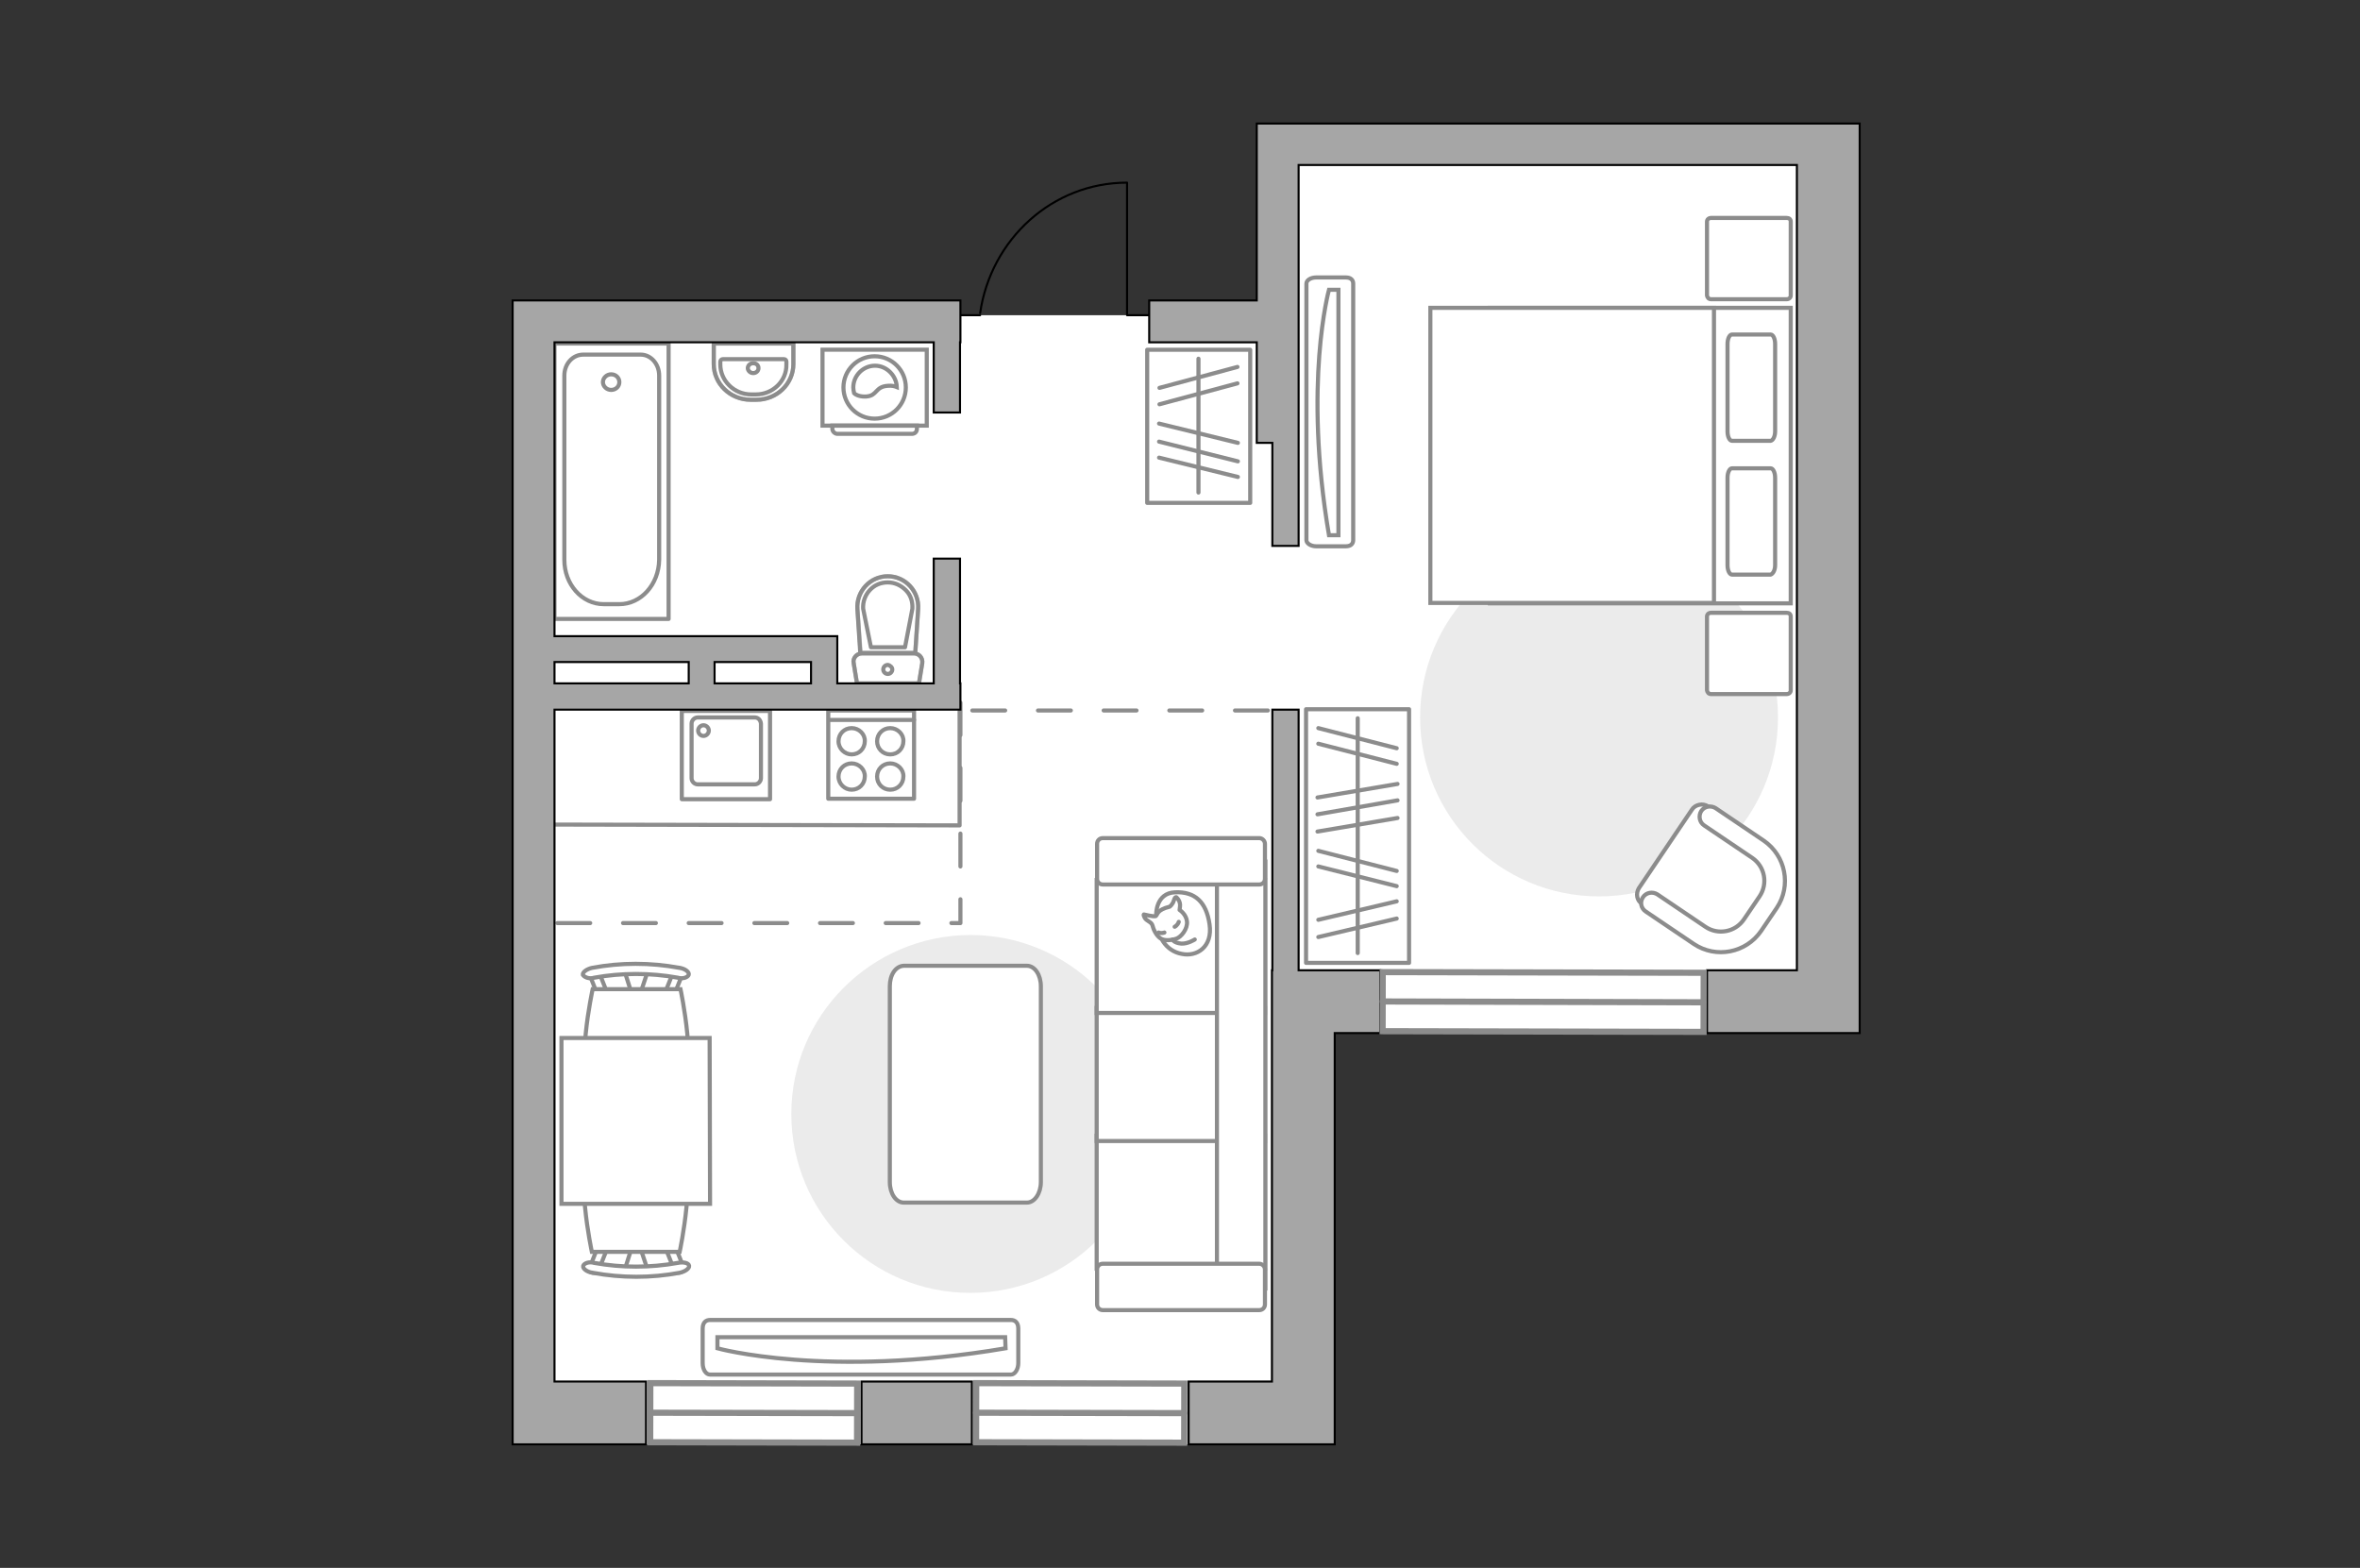 <?xml version="1.0" encoding="utf-8"?>
<!-- Generator: Adobe Illustrator 27.0.0, SVG Export Plug-In . SVG Version: 6.00 Build 0)  -->
<svg version="1.1" xmlns="http://www.w3.org/2000/svg" xmlns:xlink="http://www.w3.org/1999/xlink" x="0px" y="0px"
	 viewBox="0 0 575 382" style="enable-background:new 0 0 575 382;" xml:space="preserve">
<rect x="0" y="0" width="575" height="382" fill="#333333" stroke="none"/>
<style type="text/css">
	.st0{fill:#FFFFFF;}
	.st1{fill:none;stroke:#8C8C8C;stroke-linecap:round;stroke-linejoin:round;stroke-miterlimit:10;}
	.st2{fill:#EBEBEB;}
	.st3{fill:#FFFFFF;stroke:#8C8C8C;stroke-linecap:round;stroke-linejoin:round;stroke-miterlimit:10;}
	.st4{fill:#FFFFFF;stroke:#8C8C8C;stroke-miterlimit:10;}
	.st5{fill-rule:evenodd;clip-rule:evenodd;fill:#FFFFFF;fill-opacity:0.1;stroke:#8C8C8C;stroke-miterlimit:10;}
	.st6{fill:none;stroke:#8C8C8C;stroke-linecap:round;stroke-linejoin:round;stroke-miterlimit:10;stroke-dasharray:8;}
	.st7{fill:none;stroke:#000000;stroke-width:0.5;stroke-linecap:round;stroke-linejoin:round;stroke-miterlimit:10;}
	.st8{opacity:0.5;}
	.st9{opacity:0.5;fill:none;stroke:#8C8C8C;stroke-linecap:round;stroke-linejoin:round;stroke-miterlimit:10;}
	.st10{fill:#A6A6A6;stroke:#000000;stroke-width:0.5;stroke-miterlimit:10;}
	.st11{fill:#FFFFFF;stroke:#8C8C8C;stroke-width:1.5;stroke-linecap:round;stroke-miterlimit:10;}
</style>
<g id="bg_1_">
	<polygon class="st0" points="453.1,30.2 307.4,30.2 307.4,73.2 280,73.2 280,76.8 233.9,76.8 233.9,73.2 124.9,73.2 124.9,351.9 
		325.2,351.9 325.2,251.7 453.1,251.7 	"/>
</g>
<g id="furniture_1_">
	<path id="Vector_148_00000021826484976330026140000004878499253502036882_" class="st1" d="M134.3,200.9l99.5,0.2v-27.8"/>
	<path id="Vector_51_00000112603362468663754760000015570790231179552958_" class="st2" d="M192.8,271.4c0,24.1,19.5,43.6,43.6,43.6
		c24.1,0,43.6-19.5,43.6-43.6c0-24.1-19.5-43.6-43.6-43.6C212.3,227.9,192.8,247.4,192.8,271.4z"/>
	<path id="Vector_51_00000016776188405293748880000006631881477112126391_" class="st2" d="M346,174.8c0,24.1,19.5,43.6,43.6,43.6
		c24.1,0,43.6-19.5,43.6-43.6c0-24.1-19.5-43.6-43.6-43.6C365.5,131.2,346,150.7,346,174.8z"/>
	<path id="Vector_84_00000169551488792681138230000001114217600806561688_" class="st3" d="M216.8,240.3V288c0,2.8,1.5,5,3.4,5h30
		c1.9,0,3.4-2.3,3.4-5v-47.7c0-2.8-1.5-5-3.4-5h-30C218.2,235.4,216.8,237.5,216.8,240.3z"/>
	<g>
		<path id="Vector_90_00000092437365308115708750000006689058745701190573_" class="st4" d="M173,334.9c-1,0-1.8-1.2-1.8-2.8v-8.4
			c0-1.5,0.8-2.1,1.8-2.1h73.3c1,0,1.8,0.6,1.8,2.1v8.4c0,1.5-0.8,2.8-1.8,2.8H173z"/>
		<path id="Vector_91_00000101097312299167916270000006595393149706617987_" class="st4" d="M244.9,325.8h-70.1l0,2.7
			c0,0,26.6,7.4,70.2,0L244.9,325.8z"/>
	</g>
	<g>
		<path id="Vector_54_00000104689853685409712570000007957375187782338734_" class="st4" d="M308.2,309.1v-32.4h-41v32.4H308.2z"/>
		<path id="Vector_55_00000036931890135051603660000014893609834844938912_" class="st4" d="M308.2,278v-32.4h-41V278H308.2z"/>
		<path id="Vector_56_00000072275328030847553320000016894037384066115728_" class="st4" d="M308.2,246.8v-32.4h-41v32.4H308.2z"/>
		<path id="Vector_57_00000060026232076128364130000002009470267655290039_" class="st4" d="M296.5,310.8l11.8,3V209.9h-11.8V310.8z
			"/>
		<path id="Vector_58_00000003079489751996843690000014798613236503570579_" class="st4" d="M306.8,307.9h-38.1
			c-0.8,0-1.4,0.6-1.4,1.4v8.5c0,0.8,0.6,1.4,1.4,1.4h38.1c0.8,0,1.4-0.6,1.4-1.4v-8.5C308.2,308.6,307.6,307.9,306.8,307.9z"/>
		<path id="Vector_59_00000126305781410871700100000004148853940401503384_" class="st4" d="M306.8,204.2h-38.1
			c-0.8,0-1.4,0.6-1.4,1.4v8.5c0,0.8,0.6,1.4,1.4,1.4h38.1c0.8,0,1.4-0.6,1.4-1.4v-8.5C308.2,204.9,307.6,204.2,306.8,204.2z"/>
		<g>
			<path class="st3" d="M281.7,222.9c0,0-0.2-5.3,4.6-5.5c4.8-0.2,7.6,2.3,8.4,7.8c0.8,5.5-3.1,8-6.8,7.2
				C284.1,231.7,281.7,228.2,281.7,222.9z"/>
			<path class="st3" d="M285,220.9c0,0,0.7-0.5,1-1.5c0.3-1,0.6-0.8,0.6-0.8s1.1,0.9,0.9,2.3c-0.1,0.8-0.1,0.8-0.1,0.8
				s1.6,1,1.8,2.8c0.2,1.8-1.4,3.8-2.6,4.2c-1.2,0.4-2.9,0.6-3.9-0.1c-1-0.7-1.7-2.2-1.9-3.1c-0.2-0.9-1.5-1.1-1.9-1.9
				c-0.4-0.8-0.2-0.8-0.2-0.8s2.4,0.6,2.9,0.4C282.1,222.8,281.8,221.7,285,220.9z"/>
			<path class="st3" d="M286.2,225.8c0,0,0.7-0.3,1-1.2"/>
			<path class="st3" d="M283.7,227.2c0,0-0.7,0.3-1.4,0"/>
			<path class="st1" d="M285.7,228.9c0,0,0.2,0.8,2.1,1c1.6,0.1,3.3-1,3.3-1"/>
		</g>
	</g>
	<path id="r1_00000179617803637902849590000001643365181193391798_" class="st1" d="M258.3,213.8"/>
	<g>
		<g id="Group_6_00000024685094804095485970000012987766611443229622_">
			<g id="Group_7_00000143603403390955912950000018298822319857258915_">
				<path id="Vector_15_00000106838320403839432160000005737389770178205849_" class="st4" d="M157.8,236.7l-2,6h-1.7l-1.9-6H157.8z
					"/>
			</g>
			<g id="Group_8_00000158732552240197138140000017352212710271745430_">
				<path id="Vector_16_00000077303141832298422410000004096610762445991055_" class="st4" d="M163.1,242.3
					c-0.6-0.1-1.1-0.5-0.8-1.1l1.9-4.8c0.1-0.3,0.7-0.6,1.4-0.5c0.6,0.1,1,0.5,0.8,1.1l-1.9,4.8c0,0.3-0.5,0.6-1.1,0.6
					C163.4,242.4,163.3,242.4,163.1,242.3z"/>
			</g>
			<g id="Group_9_00000104678760544757105130000016990795222419019394_">
				<path id="Vector_17_00000026850707604447643800000013206266989627371699_" class="st4" d="M145.4,241.9l-1.9-4.8
					c-0.2-0.5,0.2-0.9,0.8-1.1c0.6-0.2,1.3,0,1.5,0.5l1.9,4.8c0.2,0.5-0.2,0.9-0.8,1.1c-0.1,0-0.2,0-0.3,0
					C146,242.4,145.6,242.1,145.4,241.9z"/>
			</g>
			<path id="Vector_18_00000048498364913682150700000011967724744378532273_" class="st4" d="M144.4,241h21.4c0,0,4.4,20.5,0,24.9
				c-3.8,3.8-17.6,3.8-21.4,0C139.9,261.5,144.4,241,144.4,241z"/>
			<path id="Vector_19_00000038383825583404119450000017928593159576089530_" class="st4" d="M142,237.5c-0.1-0.6,0.9-1.4,2.3-1.7
				c6.9-1.3,14.2-1.3,21.2,0c1.5,0.2,2.5,1.1,2.3,1.7c-0.2,0.6-1.4,1.1-2.7,0.7c-6.7-1.2-13.6-1.2-20.3,0
				C143.5,238.6,142.4,238.1,142,237.5z"/>
		</g>
		<g id="Group_14_00000073001588786210164440000008011351980553527461_">
			<g id="Group_15_00000022542241138741125530000014299554458999583110_">
				<path id="Vector_25_00000016046274527847487990000006158911858762878863_" class="st4" d="M152.2,309.4l1.9-6h1.7l2,6H152.2z"/>
			</g>
			<g id="Group_16_00000147206868240401585240000010911448061198785671_">
				<path id="Vector_26_00000125573589903509374990000009521168782875567249_" class="st4" d="M146.9,303.7c0.6,0.1,1.1,0.5,0.8,1.1
					l-1.9,4.8c-0.1,0.3-0.7,0.6-1.4,0.5c-0.6-0.1-1.1-0.5-0.8-1.1l1.9-4.8c0-0.3,0.5-0.6,1.1-0.6
					C146.7,303.6,146.8,303.6,146.9,303.7z"/>
			</g>
			<g id="Group_17_00000011023745357978378460000015001591111711764617_">
				<path id="Vector_27_00000106115347062797766220000009362540953570149540_" class="st4" d="M164.7,304.1l1.9,4.8
					c0.2,0.5-0.2,0.9-0.8,1.1c-0.6,0.2-1.3,0-1.5-0.5l-1.9-4.8c-0.2-0.5,0.2-0.9,0.8-1.1c0.1,0,0.2,0,0.3,0
					C164,303.6,164.5,303.7,164.7,304.1z"/>
			</g>
			<path id="Vector_28_00000026121208843112912400000006011649809382465209_" class="st4" d="M165.6,305h-21.4c0,0-4.4-20.5,0-24.9
				c3.8-3.8,17.6-3.8,21.4,0C170,284.4,165.6,305,165.6,305z"/>
			<path id="Vector_29_00000004547962352820405090000016846008413456692654_" class="st4" d="M167.9,308.4c0.1,0.6-0.9,1.4-2.3,1.7
				c-6.9,1.3-14.2,1.3-21.2,0c-1.5-0.2-2.5-1.1-2.3-1.7c0.2-0.6,1.4-1.1,2.7-0.7c6.7,1.2,13.6,1.2,20.3,0
				C166.5,307.4,167.8,307.7,167.9,308.4z"/>
		</g>
		<path id="Vector_35_00000128448069310593633150000013194845265115728292_" class="st4" d="M172.9,252.9l0.1,40.4H166h-29.2v-40.4
			H172.9L172.9,252.9z"/>
		<path id="kitchen_00000008121694045447501060000015456311251308090787_" class="st1" d="M127,308.4"/>
	</g>
	<g>
		<g>
			<path class="st4" d="M200.4,103.7h25.4V85.2h-25.4V103.7z"/>
			<path class="st5" d="M204,105.7h18.2c0.7,0,1.2-0.5,1.2-1.2v-0.8h-20.6v0.8C202.8,105.1,203.4,105.7,204,105.7z"/>
		</g>
		<g>
			<path class="st4" d="M213.1,102c-4.2,0-7.6-3.4-7.6-7.6c0-4.2,3.4-7.6,7.6-7.6s7.6,3.4,7.6,7.6C220.7,98.6,217.3,102,213.1,102z"
				/>
			<path class="st4" d="M211.1,96.6c2.7-0.2,2.1-2.4,5.2-2.6c1-0.1,1.7,0.1,2.2,0.3c-0.1-2.8-2.5-5.2-5.3-5.2
				c-2.9,0-5.3,2.4-5.3,5.3c0,0.5,0.1,0.9,0.2,1.4C208.6,96.3,209.7,96.7,211.1,96.6z"/>
		</g>
	</g>
	<g>
		<g>
			<path id="Vector_98_00000030481716150973341760000002243122223254966149_" class="st4" d="M363,75V147h73.3V75H363z"/>
			<path id="Vector_99_00000002367287536500217540000005702628424186901644_" class="st4" d="M348.5,147V75h69.1v63.4v8.5h-9.4
				H348.5z"/>
			<path id="Vector_100_00000092454085936562846860000012270282436219280274_" class="st1" d="M432.5,105.1V83.8
				c0-1.3-0.5-2.3-1.1-2.3H422c-0.6,0-1.1,1-1.1,2.3v21.3c0,1.3,0.5,2.3,1.1,2.3h9.4C432,107.3,432.5,106.3,432.5,105.1z"/>
			<path id="Vector_101_00000075145990580629028280000011410873983951319201_" class="st1" d="M432.5,137.7v-21.3
				c0-1.3-0.5-2.3-1.1-2.3H422c-0.6,0-1.1,1-1.1,2.3v21.3c0,1.3,0.5,2.3,1.1,2.3h9.4C432,139.8,432.5,138.9,432.5,137.7z"/>
		</g>
		<path id="Vector_5_00000121957786411269890310000016501769493204640898_" class="st3" d="M416.9,169.1h18.4c0.6,0,1-0.4,1-0.9v-18
			c0-0.6-0.4-0.9-1-0.9h-18.4c-0.6,0-1,0.4-1,0.9v18C416,168.7,416.3,169.1,416.9,169.1z"/>
		<path id="Vector_5_00000167395907299414832800000006805059529931841688_" class="st3" d="M416.9,72.9h18.4c0.6,0,1-0.4,1-0.9v-18
			c0-0.6-0.4-0.9-1-0.9h-18.4c-0.6,0-1,0.4-1,0.9v18C416,72.5,416.3,72.9,416.9,72.9z"/>
	</g>
	<g>
		
			<rect x="299.9" y="191.2" transform="matrix(5.283336e-11 -1 1 5.283336e-11 127.01 534.495)" class="st1" width="61.8" height="25.1"/>
		<line class="st1" x1="321" y1="202.6" x2="340.5" y2="199.3"/>
		<line class="st1" x1="321" y1="198.4" x2="340.5" y2="195"/>
		<line class="st1" x1="321" y1="194.3" x2="340.5" y2="191"/>
		<line class="st1" x1="321.2" y1="181.2" x2="340.3" y2="186.1"/>
		<line class="st1" x1="321.2" y1="177.4" x2="340.3" y2="182.3"/>
		<line class="st1" x1="321.2" y1="211.1" x2="340.3" y2="215.9"/>
		<line class="st1" x1="321.2" y1="207.3" x2="340.3" y2="212.2"/>
		<line class="st1" x1="321.2" y1="224.1" x2="340.3" y2="219.6"/>
		<line class="st1" x1="321.2" y1="228.3" x2="340.3" y2="223.8"/>
		<line class="st1" x1="330.8" y1="232.2" x2="330.8" y2="175"/>
	</g>
	<g>
		<path id="Vector_90_00000063604492378198005260000008760561894261242253_" class="st4" d="M318.3,69.1c0-0.8,1-1.5,2.4-1.5h7.2
			c1.3,0,1.8,0.7,1.8,1.5v62.5c0,0.8-0.5,1.5-1.8,1.5h-7.2c-1.3,0-2.4-0.7-2.4-1.5V69.1z"/>
		<path id="Vector_91_00000137097146715682940210000012331061665543575448_" class="st4" d="M326.1,130.4V70.6l-2.3,0
			c0,0-6.3,22.7,0,59.8L326.1,130.4z"/>
	</g>
	<g>
		<path id="Vector_37_00000089563426541116211460000009325313879157036674_" class="st4" d="M399.3,216.4l12.9-19.1
			c0.8-1.3,2.7-1.7,4-0.8l13.2,8.9c4.8,3.2,6.1,9.8,2.8,14.6l-4.3,6.3c-3.2,4.8-9.8,6.1-14.6,2.8l-13.2-8.9
			C398.8,219.5,398.5,217.7,399.3,216.4z"/>
		<path id="Vector_38_00000097497348817748138960000011623690233590385557_" class="st4" d="M400.3,218.6c0.8-1.2,2.4-1.4,3.5-0.7
			l11.7,7.9c3.1,2.1,7.3,1.3,9.4-1.8l3.8-5.6c2.1-3.1,1.3-7.3-1.8-9.4l-11.7-7.9c-1.2-0.8-1.4-2.4-0.7-3.5c0.8-1.2,2.4-1.4,3.5-0.7
			l11.7,7.9c5.4,3.7,6.8,11,3.2,16.4l-3.8,5.6c-3.7,5.4-11,6.8-16.4,3.2l-11.7-7.9C399.8,221.3,399.5,219.8,400.3,218.6z"/>
	</g>
	<g>
		
			<rect x="273.4" y="91.4" transform="matrix(4.891105e-14 -1 1 4.891105e-14 188.107 395.92)" class="st1" width="37.3" height="25.1"/>
		<line class="st1" x1="301.5" y1="93.4" x2="282.5" y2="98.5"/>
		<line class="st1" x1="301.5" y1="89.4" x2="282.5" y2="94.5"/>
		<line class="st1" x1="301.6" y1="116.2" x2="282.4" y2="111.5"/>
		<line class="st1" x1="301.6" y1="107.9" x2="282.4" y2="103.2"/>
		<line class="st1" x1="301.6" y1="112.4" x2="282.4" y2="107.6"/>
		<line class="st1" x1="292" y1="120" x2="292" y2="87.4"/>
	</g>
</g>
<g id="plan">
	<line class="st6" x1="308.9" y1="173.1" x2="233.9" y2="173.1"/>
	<path class="st6" d="M135.8,224.9c0,0,98.2,0,98.2,0c0-0.9,0-52.8,0-53.7"/>
	<g>
		<polyline class="st7" points="274.6,44.6 274.6,76.8 280,76.8 		"/>
		<line class="st7" x1="233.9" y1="76.8" x2="238.8" y2="76.8"/>
		<path class="st7" d="M238.8,76.3c2.6-18,17.6-31.8,35.8-31.8"/>
	</g>
	<g>
		<g class="st8">
			<path class="st1" d="M222.7,159.2l-12.7,0c-1.3,0-2.3,1.2-2,2.4l0.8,4.9l15.1,0l0.8-4.9C224.9,160.3,223.9,159.2,222.7,159.2z"/>
			<path class="st1" d="M209.7,159.1H223l0.7-10.7c0.3-4.3-3.1-8-7.4-8c-4.3,0-7.7,3.7-7.4,8L209.7,159.1z"/>
		</g>
		<g>
			<path class="st1" d="M222.7,159.2l-12.7,0c-1.3,0-2.3,1.2-2,2.4l0.8,4.9l15.1,0l0.8-4.9C224.9,160.3,223.9,159.2,222.7,159.2z"/>
			<path class="st1" d="M216.3,140.4L216.3,140.4c-4.3,0-7.7,3.7-7.4,8l0.7,10.7H223l0.7-10.7C224,144.1,220.6,140.4,216.3,140.4z"
				/>
			<path class="st1" d="M212.2,157.7l-1.9-9.4c-0.1-1.7,0.5-3.3,1.6-4.5c1.2-1.3,2.7-1.9,4.4-1.9c1.7,0,3.2,0.7,4.4,1.9
				c1.2,1.2,1.7,2.8,1.6,4.5l-1.8,9.4L212.2,157.7z"/>
			<path class="st1" d="M217.4,163.1c0,0.6-0.5,1.1-1.1,1.1c-0.6,0-1.1-0.5-1.1-1.1c0-0.6,0.5-1.1,1.1-1.1
				C216.9,162.1,217.4,162.6,217.4,163.1z"/>
		</g>
	</g>
	<g>
		<polyline class="st1" points="135.1,150.8 135.1,83.7 162.9,83.7 162.9,150.8 135.1,150.8 		"/>
		<path class="st1" d="M150.9,147.2h-3.8c-5.3,0-9.6-4.8-9.6-10.8l0-44.9c0-2.8,2-5.1,4.6-5.1l14,0c2.5,0,4.5,2.3,4.5,5.1l0,44.9
			C160.5,142.4,156.2,147.2,150.9,147.2z"/>
		<path class="st1" d="M150.9,93.1c0,1.1-0.9,1.9-2,1.9c-1.1,0-2-0.9-2-1.9c0-1,0.9-1.9,2-1.9C150.1,91.2,150.9,92.1,150.9,93.1z"/>
	</g>
	<g>
		<path class="st9" d="M184.3,97.4h-1.4c-5,0-9-3.9-9-8.7l0-5l19.4,0l0,5C193.3,93.5,189.3,97.4,184.3,97.4z"/>
		<g>
			<path class="st1" d="M184.2,96.1H183c-4.1,0-7.5-3.3-7.5-7.3v-0.7c0-0.3,0.3-0.6,0.6-0.6l14.9,0c0.4,0,0.6,0.3,0.6,0.6v0.7
				C191.7,92.8,188.3,96.1,184.2,96.1z"/>
			<path class="st1" d="M184.8,89.7c0,0.7-0.6,1.2-1.3,1.2c-0.7,0-1.3-0.6-1.3-1.2c0-0.7,0.6-1.2,1.3-1.2
				C184.3,88.5,184.8,89,184.8,89.7z"/>
			<path class="st1" d="M184.3,97.4h-1.4c-5,0-9-3.9-9-8.7l0-5l19.4,0l0,5C193.3,93.5,189.3,97.4,184.3,97.4z"/>
		</g>
	</g>
	<g>
		<g>
			
				<rect x="166.1" y="173.1" transform="matrix(-1 3.132853e-10 -3.132853e-10 -1 353.715 367.817)" class="st1" width="21.5" height="21.5"/>
		</g>
		<path class="st1" d="M183.9,174.8H170c-0.8,0-1.5,0.7-1.5,1.5v13.3c0,0.8,0.7,1.5,1.5,1.5h13.9c0.8,0,1.5-0.7,1.5-1.5v-13.3
			C185.3,175.4,184.7,174.8,183.9,174.8z"/>
		<path class="st1" d="M171.4,179.3c-0.7,0-1.3-0.6-1.3-1.3c0-0.7,0.6-1.3,1.3-1.3c0.7,0,1.3,0.6,1.3,1.3
			C172.7,178.7,172.1,179.3,171.4,179.3z"/>
	</g>
	<g>
		<rect x="201.8" y="173.1" class="st1" width="20.9" height="21.5"/>
		<g>
			<g>
				<path class="st1" d="M216.9,186c-1.8,0-3.2,1.4-3.2,3.2c0,1.8,1.4,3.2,3.2,3.2c1.8,0,3.2-1.4,3.2-3.2
					C220.2,187.5,218.7,186,216.9,186z"/>
				<path class="st1" d="M216.9,177.4c-1.8,0-3.2,1.4-3.2,3.2c0,1.8,1.4,3.2,3.2,3.2c1.8,0,3.2-1.4,3.2-3.2
					C220.2,178.9,218.7,177.4,216.9,177.4z"/>
			</g>
			<g>
				<path class="st1" d="M207.5,186c-1.8,0-3.2,1.4-3.2,3.2c0,1.8,1.5,3.2,3.2,3.2c1.8,0,3.2-1.4,3.2-3.2
					C210.8,187.5,209.3,186,207.5,186z"/>
				<path class="st1" d="M207.5,177.4c-1.8,0-3.2,1.4-3.2,3.2c0,1.8,1.5,3.2,3.2,3.2c1.8,0,3.2-1.4,3.2-3.2
					C210.8,178.9,209.3,177.4,207.5,177.4z"/>
			</g>
		</g>
		<line class="st1" x1="222.7" y1="175.4" x2="202.1" y2="175.4"/>
	</g>
	<g>
		<path class="st10" d="M135.1,172.9h98.9v-6.4h-0.1v-30.4h-6.4v30.4H204V155H204h-6.3h-23.5h-6.4v0h-32.7V83.4h92.4v17.1h6.4V83.4
			h0.1V73.2h-0.1h-6.4h-92.4v0h-10.2v263.4h0v15.3h32.5v-15.3h-22.3V172.9z M174.1,166.5v-5.2h23.5v5.2H174.1z M167.8,161.3v5.2
			h-32.7v-5.2H167.8z"/>
		<polygon class="st10" points="316.4,172.9 310,172.9 310,236.4 309.9,236.4 309.9,242.7 309.9,251.7 309.9,336.6 289.6,336.6 
			289.6,351.9 325.2,351.9 325.2,347.4 325.2,336.6 325.2,251.7 336.3,251.7 336.3,236.4 316.4,236.4 		"/>
		<rect x="209.9" y="336.6" class="st10" width="26.9" height="15.3"/>
		<polygon class="st10" points="453.1,36.5 453.1,30.1 306.2,30.1 306.2,40.2 306.2,40.2 306.2,73.2 280,73.2 280,83.4 306.2,83.4 
			306.2,107.9 310,107.9 310,133 316.4,133 316.4,107.9 316.4,107.9 316.4,40.2 437.8,40.2 437.8,236.4 415.9,236.4 415.9,251.7 
			437.8,251.7 449.3,251.7 453.1,251.7 453.1,36.5 		"/>
	</g>
</g>
<g id="windows_1_">
	<g>
		
			<rect x="368.7" y="205" transform="matrix(2.093573e-03 -1 1 2.093573e-03 131.094 619.516)" class="st11" width="14.4" height="78.2"/>
		<line class="st11" x1="415" y1="244.2" x2="336.9" y2="244"/>
	</g>
	<g>
		
			<rect x="176.4" y="319" transform="matrix(2.093479e-03 -1 1 2.093479e-03 -160.952 527.122)" class="st11" width="14.4" height="50.4"/>
		<line class="st11" x1="208.9" y1="344.3" x2="158.4" y2="344.2"/>
	</g>
	<g>
		
			<rect x="255.9" y="318.9" transform="matrix(2.093480e-03 -1 1 2.093480e-03 -81.619 606.625)" class="st11" width="14.4" height="50.7"/>
		<line class="st11" x1="288.5" y1="344.3" x2="237.8" y2="344.2"/>
	</g>
</g>
<g id="points">
	<path id="r2" class="st1" d="M383.5,174.8"/>
	<path id="r1" class="st1" d="M192.8,271.4"/>
	<path id="k1" class="st1" d="M184.1,211.1"/>
	<path id="s1" class="st1" d="M191.7,127"/>
	<path id="h1" class="st1" d="M256.5,117.3"/>
</g>
</svg>
